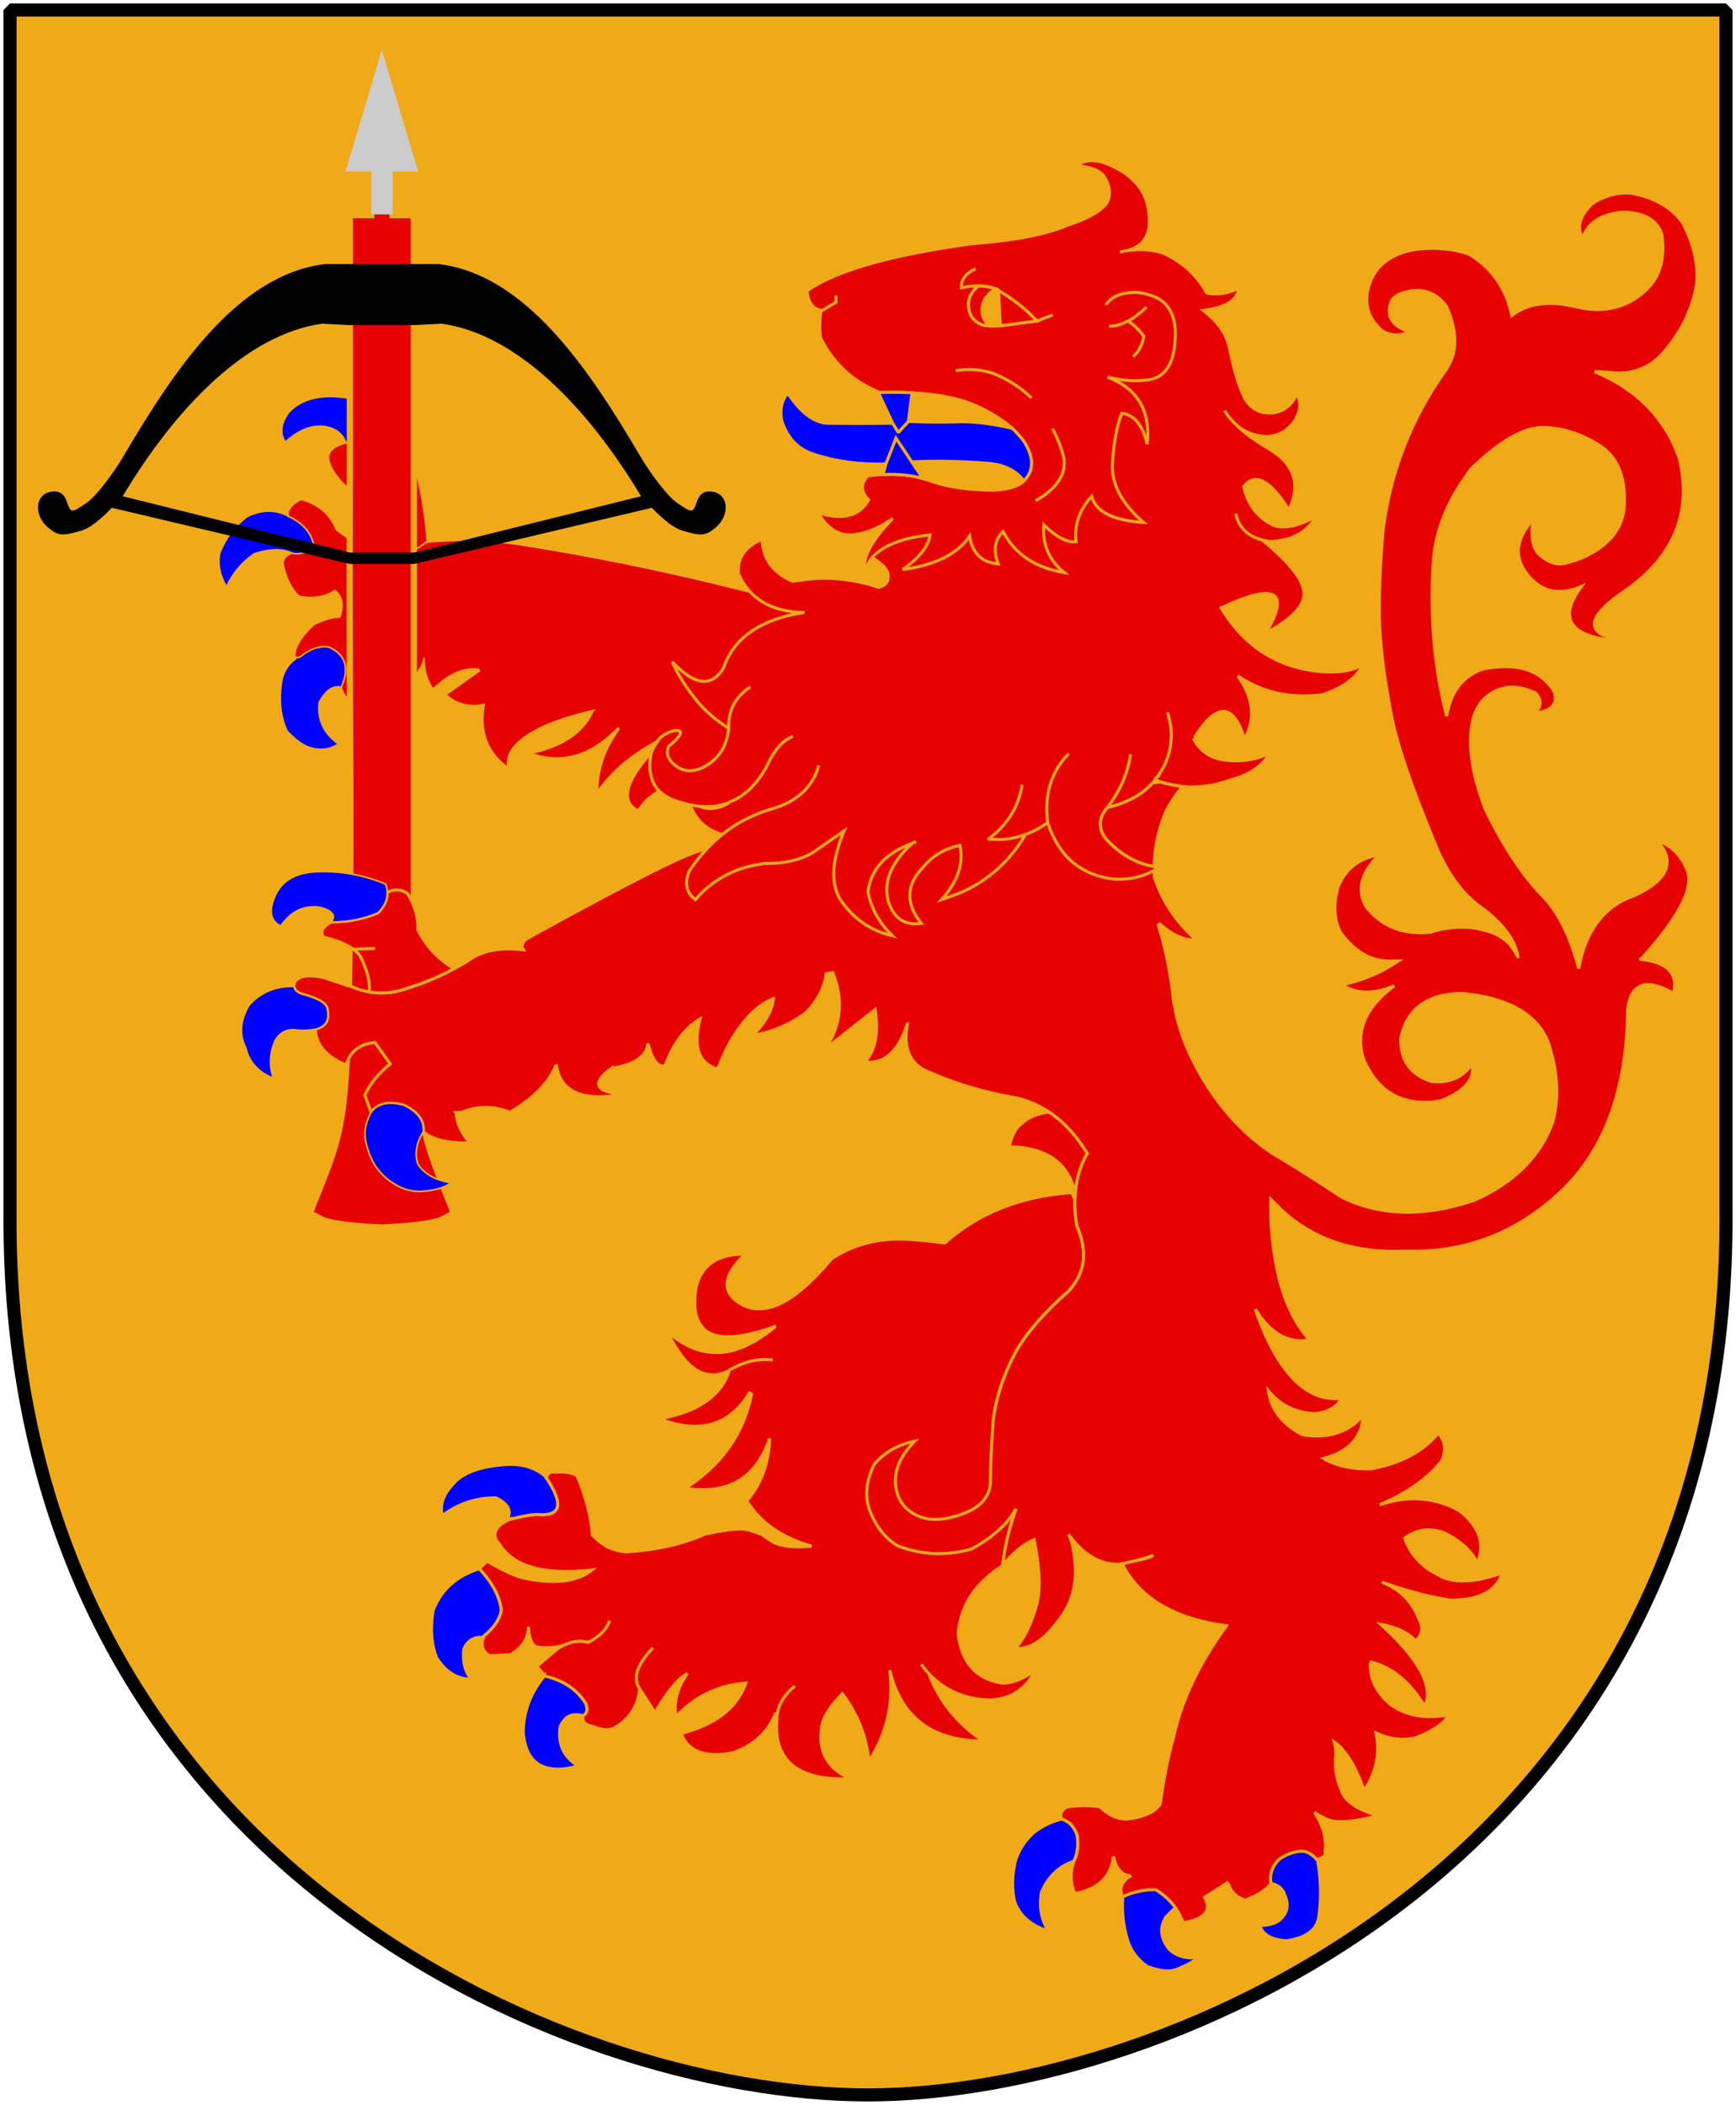 <?xml version="1.0" encoding="UTF-8" standalone="no"?>
<!-- Created with Inkscape (http://www.inkscape.org/) -->
<svg
   xmlns:dc="http://purl.org/dc/elements/1.1/"
   xmlns:cc="http://web.resource.org/cc/"
   xmlns:rdf="http://www.w3.org/1999/02/22-rdf-syntax-ns#"
   xmlns:svg="http://www.w3.org/2000/svg"
   xmlns="http://www.w3.org/2000/svg"
   version="1.0"
   width="251"
   height="304.2"
   id="svg4166">
  <defs
     id="defs4168" />
  <path
     d="M 249.551,1.44 L 1.45,1.44 L 1.45,174.936 C 0.682,268.657 81.739,302.756 125.5,302.756 C 168.494,302.756 250.318,268.657 249.551,174.936 L 249.551,1.44 z "
     style="fill:#f0aa18;fill-opacity:1;stroke:none"
     id="Shield" />
  <g
     transform="matrix(0.436,0,0,0.436,283.409,14.878)"
     style="fill:#e60000;stroke:#f0aa18;stroke-width:0.5"
     id="Tass">
    <g
       style="fill:blue"
       id="g3099">
      <path
         d="M -532.966,98.173 C -533.2,98.084 -533.361,98.072 -533.435,97.995 C -543.004,96.27 -549.895,97.801 -554.269,102.576 C -556.906,106.206 -557.317,109.51 -555.417,112.423 C -551.127,108.493 -546.814,106.765 -542.639,107.226 C -538.874,107.727 -536.377,109.55 -535.311,112.683 C -535.223,112.619 -534.974,112.567 -534.726,112.515 C -530.968,114.718 -526.706,115.115 -521.776,113.718 C -519.764,111.459 -519.465,109.282 -520.806,107.264 C -521.337,106.088 -521.957,104.976 -522.751,103.993 C -524.914,101.272 -528.377,99.375 -532.966,98.173 z "
         style="stroke-width:0.535"
         id="path3437" />
      <path
         d="M -568.032,137.076 C -572.164,140.237 -575.34,144.394 -577.224,149.43 C -577.839,153.144 -577.064,156.751 -574.912,160.393 C -572.835,155.868 -569.789,152.198 -565.612,149.395 C -560.581,147.793 -556.51,147.679 -553.253,149.205 C -553.092,149.218 -552.858,149.306 -552.784,149.383 C -549.898,149.746 -547.617,148.856 -545.868,146.79 L -545.941,146.713 C -546.734,142.466 -549.499,139.274 -554.385,136.984 L -554.311,137.061 C -554.546,136.972 -554.619,136.895 -554.766,136.742 C -558.947,134.719 -563.34,134.809 -568.032,137.076 z "
         style="stroke-width:0.535"
         id="path3439" />
      <path
         d="M -552.066,183.571 L -551.975,184.288 C -554.151,185.754 -555.592,187.985 -556.431,190.689 C -557.679,197.477 -557.129,203.338 -554.781,208.272 C -552.282,210.876 -550.02,212.61 -547.835,213.487 C -544.228,214.756 -540.788,214.451 -537.749,212.484 C -542.756,208.978 -544.81,204.351 -544.158,198.653 C -541.977,194.703 -539.612,192.968 -536.841,193.677 C -534.025,187.435 -535.287,183.009 -540.788,180.389 C -543.895,179.796 -547.083,180.83 -550.44,183.554 C -551.288,183.915 -551.859,183.942 -552.066,183.571 z "
         style="stroke-width:0.535"
         id="path3441" />
    </g>
    <path
       d="M -552.267,132.714 C -554.013,134.044 -554.725,135.423 -554.379,136.833 C -554.379,136.833 -554.281,136.925 -554.369,136.989 C -549.484,139.279 -546.722,142.457 -545.93,146.704 L -545.861,146.776 C -547.61,148.842 -549.906,149.735 -552.793,149.373 C -552.866,149.296 -553.071,149.218 -553.232,149.206 C -555.601,150.16 -556.523,151.718 -555.988,153.674 C -554.947,157.87 -553.324,161.125 -550.884,163.512 C -548.891,163.877 -547.11,164.022 -545.383,163.799 C -543.011,163.626 -540.885,162.857 -538.971,161.584 C -536.489,163.548 -535.969,166.413 -537.344,170.424 C -539.863,170.444 -542.736,171.369 -545.805,172.837 C -548.928,175.65 -550.869,178.264 -551.869,180.956 C -552.245,182.275 -552.423,183.197 -552.056,183.58 C -551.849,183.951 -551.302,183.908 -550.454,183.547 C -547.097,180.824 -543.909,179.79 -540.802,180.383 C -535.3,183.003 -534.039,187.437 -536.856,193.68 C -536.098,196.647 -534.298,198.337 -531.587,198.828 C -527.986,198.536 -525.303,197.628 -523.508,195.92 C -523.246,191.682 -524.005,188.054 -525.495,185.101 C -521.608,186.818 -519.255,189.269 -518.511,192.377 C -513.098,191.017 -510.059,188.127 -509.388,183.85 C -509.46,187.818 -508.535,191.299 -506.4,194.301 C -506.035,193.903 -505.662,193.515 -505.224,193.194 C -500.496,188.943 -495.923,187.155 -491.426,187.641 L -491.002,188.227 L -502.091,196.117 C -498.755,199.281 -494.562,200.374 -489.426,199.347 C -491.046,208.236 -488.512,215.26 -481.625,220.257 C -482.089,217.596 -481.192,214.964 -479.019,212.717 C -478.829,212.448 -478.546,212.256 -478.445,212.051 C -478.269,211.923 -478.1,211.798 -477.924,211.67 C -477.924,211.67 -477.82,211.593 -477.733,211.529 C -473.355,207.535 -465.156,204.139 -453.35,201.352 L -453.171,201.344 L -453.281,201.424 C -456.343,208.499 -463.118,213.223 -473.827,215.598 C -463.636,219.216 -454.114,216.391 -445.159,207.212 L -444.709,207.535 C -449.225,213.718 -451.659,220.349 -451.807,227.505 C -451.821,227.646 -451.86,227.78 -451.874,227.921 L -451.723,227.933 C -451.548,227.804 -451.524,227.664 -451.436,227.6 L -451.354,227.54 C -445.979,220.074 -438.135,214.083 -427.917,209.329 C -436.452,217.547 -441.005,223.856 -441.617,228.351 C -442.046,231.015 -441.007,233.001 -438.468,234.402 C -432.88,225.604 -422.926,224.588 -408.262,222.445 L -408.275,222.577 L -407.924,223.38 C -417.567,228.887 -421.601,229.101 -419.946,232.847 C -418.909,232.216 -417.983,229.128 -416.96,228.638 C -409.419,224.673 -402.131,225.13 -395.146,225.097 C -398.348,230.316 -403.374,227.897 -413.018,229.359 C -407.047,232.158 -402.118,238.53 -395.549,236.975 C -380.813,229.727 -373.452,228.189 -378.173,218.234 L -373.906,184.022 C -349.354,173.038 -389.001,169.101 -397.968,163.054 C -403.026,161.674 -408.264,160.435 -413.336,159.196 C -434.105,154.201 -455.584,149.866 -477.885,146.386 C -487.643,144.931 -497.737,144.651 -508.218,145.552 C -508.379,145.54 -508.561,145.526 -508.722,145.514 C -512.297,148.789 -517.228,150.048 -523.483,149.286 C -527.735,147.967 -531.532,146.315 -534.953,143.996 C -536.172,143.193 -537.407,142.402 -538.523,141.394 C -540.534,136.344 -544.47,132.983 -550.158,131.412 C -550.972,131.847 -551.685,132.271 -552.267,132.714 z "
       id="path3435" />
    <path
       d="M -512.569,105.268 C -513.808,103.044 -516.024,101.669 -519.131,101.076 L -522.751,103.993 C -521.957,104.976 -521.337,106.088 -520.806,107.264 C -519.465,109.282 -519.764,111.459 -521.776,113.718 C -526.706,115.115 -530.968,114.718 -534.726,112.515 C -534.974,112.567 -535.223,112.619 -535.311,112.683 C -539.816,113.9 -541.639,115.889 -540.94,118.639 C -539.723,122.706 -536.605,126.422 -531.612,130.068 C -530.036,136.22 -531.072,140.896 -534.867,143.941 L -534.955,144.005 C -531.534,146.325 -527.72,147.965 -523.469,149.283 C -517.213,150.046 -512.298,148.789 -508.723,145.515 C -508.562,145.527 -508.4,145.539 -508.239,145.551 L -508.449,144.4 C -509.098,135.48 -510.655,126.703 -513.12,118.07 C -514.13,114.374 -514.029,110.124 -512.569,105.268 z "
       id="path3423" />
  </g>
  <g
     transform="matrix(0.904,0,0,1.151,47.916,-90.018)"
     id="Crossbow_and_bolt">
    <path
       d="M 13.186,111.361 L 13.186,105.113 L 9.775,105.113 L 9.775,99.404 L 6.363,99.404 L 6.363,105.113 L 2.952,105.113 L 2.952,111.361 L 2.952,119.032 L 2.952,138.055 C 2.816,168.003 3.195,176.64 2.952,194.016 C 2.616,217.564 2.195,219.357 -1.784,227.215 L -3.506,230.616 L -1.526,231.424 C -0.183,231.972 4.321,232.327 7.948,232.429 C 7.948,232.429 8.19,232.429 8.19,232.429 C 11.816,232.327 16.321,231.972 17.664,231.424 L 19.644,230.616 L 17.922,227.215 C 13.943,219.357 13.521,217.564 13.186,194.016 L 13.186,138.055 L 13.186,119.032 L 13.186,111.361 z "
       style="fill:#e60000;stroke:#f0aa18"
       id="Body" />
    <path
       d="M 8.062,84.469 L 2.25,99.75 L 6.375,99.75 L 6.375,105.125 L 9.781,105.125 L 9.781,99.75 L 13.875,99.75 L 8.062,84.469 z "
       style="fill:#ccc"
       id="Bolt" />
    <path
       d="M 13.186,149.02 C 13.186,149.02 51.249,141.968 51.249,141.968 C 51.968,142.513 54.141,144.352 56.079,144.817 C 59.112,145.545 59.854,145.497 61.417,144.472 C 63.82,142.898 63.547,140.249 60.951,139.947 C 59.655,139.797 58.919,140.167 58.453,141.204 C 57.801,142.656 57.761,142.658 55.295,141.353 C 53.921,140.626 51.254,137.973 49.368,135.457 C 41.223,124.589 31.082,112.629 17.079,111.361 L 13.186,111.361 L 2.952,111.361 L -0.941,111.361 C -14.944,112.629 -25.085,124.589 -33.23,135.457 C -35.116,137.973 -37.783,140.626 -39.157,141.353 C -41.623,142.658 -41.663,142.656 -42.315,141.204 C -42.781,140.167 -43.517,139.797 -44.813,139.947 C -47.409,140.249 -47.682,142.898 -45.279,144.472 C -43.716,145.497 -42.974,145.545 -39.941,144.817 C -38.004,144.352 -35.83,142.513 -35.111,141.968 C -35.111,141.968 2.952,149.02 2.952,149.02 L 13.186,149.02 z M 13.186,119.032 L 17.646,118.85 C 29.672,120.177 40.983,129.325 49.521,140.518 L 13.186,147.592 L 2.952,147.592 L -33.383,140.518 C -24.845,129.325 -13.534,120.177 -1.508,118.85 L 2.952,119.032"
       style="fill:black;fill-rule:evenodd"
       id="BowANDstring" />
  </g>
  <g
     transform="matrix(0.436,0,0,0.436,283.409,14.878)"
     style="fill:#e60000;stroke:#f0aa18;stroke-width:1"
     id="lion">
    <path
       d="M -402.89,381.569 C -411.79,381.468 -417.19,384.968 -419.09,392.169 C -420.09,397.569 -419.69,401.669 -418.09,404.469 C -417.49,405.369 -416.89,406.169 -416.09,406.869 C -414.39,408.169 -412.09,408.869 -409.29,408.969 C -405.09,409.07 -399.59,407.969 -392.79,405.469 C -397.69,409.57 -402.39,412.269 -406.89,413.469 C -407.69,413.669 -408.39,413.769 -409.19,413.969 C -413.29,414.57 -417.29,414.07 -421.19,412.269 C -422.99,411.469 -424.89,410.37 -426.59,408.969 C -427.29,408.469 -427.89,407.869 -428.59,407.369 C -428.19,408.069 -427.89,408.768 -427.59,409.469 C -421.99,420.269 -415.59,423.869 -408.19,420.169 C -408.19,420.069 -408.19,420.069 -408.09,419.969 C -407.39,419.57 -406.69,419.169 -405.99,418.869 C -405.69,418.669 -405.39,418.569 -405.09,418.469 C -401.29,416.769 -397.49,416.169 -393.69,416.669 C -397.49,416.169 -401.29,416.769 -405.09,418.469 C -405.39,418.57 -405.69,418.669 -405.99,418.869 C -406.69,419.169 -407.39,419.569 -408.09,419.969 C -408.19,420.069 -408.19,420.069 -408.19,420.169 C -410.79,428.469 -418.49,433.869 -431.39,436.169 C -417.99,441.269 -408.09,438.469 -401.49,427.569 L -400.79,428.069 C -401.49,431.468 -402.49,434.669 -403.79,437.669 C -407.49,446.269 -413.79,453.369 -422.69,459.169 C -415.69,460.269 -409.99,459.469 -405.39,456.869 C -400.59,454.169 -397.09,449.369 -394.79,442.669 C -395.09,451.069 -397.69,457.969 -402.39,463.369 C -401.29,465.069 -400.09,466.768 -398.59,468.268 C -397.19,469.768 -395.59,471.168 -393.79,472.468 C -390.19,474.968 -385.89,476.968 -380.89,478.368 C -387.19,478.968 -391.59,478.368 -394.19,476.668 C -394.79,476.268 -395.39,475.868 -395.89,475.568 C -395.89,475.568 -395.89,475.568 -395.99,475.467 C -396.69,474.967 -397.19,474.667 -397.39,474.467 C -399.49,473.767 -400.89,473.267 -401.49,473.068 C -402.09,472.868 -402.79,472.767 -403.69,472.668 C -406.49,472.568 -410.59,473.168 -416.19,474.368 C -423.29,477.568 -431.99,479.568 -441.99,480.267 C -444.29,480.167 -446.29,479.667 -448.29,478.767 C -450.19,477.767 -451.99,476.368 -453.59,474.667 C -453.99,468.667 -455.69,462.267 -458.59,455.167 C -460.19,453.967 -462.69,453.567 -465.89,453.867 C -467.39,453.567 -468.39,454.067 -468.69,455.367 C -468.79,455.467 -468.79,455.567 -468.79,455.667 C -468.79,455.767 -468.79,455.767 -468.79,455.867 C -462.99,464.567 -463.99,468.567 -471.89,467.867 C -473.89,467.867 -476.99,468.467 -481.29,469.567 C -485.69,471.766 -486.89,474.167 -485.09,476.966 L -484.59,477.366 C -484.39,477.765 -484.19,478.066 -483.89,478.466 C -483.89,478.466 -483.79,478.567 -483.79,478.666 C -481.79,481.366 -478.99,483.466 -475.39,484.766 C -469.89,486.766 -462.69,487.266 -453.69,486.266 C -458.69,490.266 -466.49,491.166 -477.09,488.766 C -480.39,487.766 -484.19,485.867 -488.49,483.367 L -491.09,485.867 C -486.69,490.567 -484.29,495.167 -483.79,499.667 C -484.39,502.767 -486.29,505.467 -489.49,508.067 C -489.59,508.167 -489.69,508.367 -489.69,508.567 C -490.69,511.367 -489.99,513.367 -487.59,514.667 L -480.79,514.367 C -476.89,512.067 -474.79,509.067 -474.79,505.067 C -474.59,508.966 -473.69,511.167 -472.09,511.766 C -468.69,512.266 -465.59,512.067 -462.69,511.067 C -460.09,509.867 -457.59,509.567 -454.99,510.266 C -451.19,508.367 -448.79,505.966 -447.89,503.067 C -448.79,505.966 -451.19,508.367 -454.99,510.266 C -457.59,509.567 -460.09,509.867 -462.69,511.067 C -463.49,511.367 -464.29,511.867 -465.09,512.367 L -471.99,518.167 L -469.39,521.267 C -469.39,521.368 -469.29,521.467 -469.29,521.467 C -463.19,522.867 -458.79,525.867 -455.89,530.367 C -454.99,532.367 -455.29,533.766 -456.59,534.467 C -456.59,534.568 -456.59,534.568 -456.69,534.667 C -457.09,536.467 -455.99,537.767 -453.29,538.167 C -450.19,539.467 -447.69,539.567 -445.69,538.267 C -440.99,535.368 -438.49,531.167 -437.89,525.667 C -440.29,522.167 -438.79,517.667 -433.49,512.067 C -438.79,517.667 -440.29,522.167 -437.89,525.667 C -436.89,527.167 -435.19,529.867 -432.79,533.567 C -428.99,526.867 -425.39,522.466 -422.09,520.567 C -425.39,525.266 -426.69,530.067 -425.89,534.766 C -425.89,534.867 -425.89,534.966 -425.79,534.966 L -425.79,534.766 C -419.49,528.166 -411.79,524.466 -402.69,523.766 C -405.59,531.966 -412.69,537.466 -423.89,540.367 C -423.99,540.367 -424.09,540.367 -424.09,540.467 C -421.89,546.568 -415.99,548.667 -406.59,546.767 C -399.79,544.167 -395.29,539.868 -392.89,533.967 L -392.29,534.068 C -391.69,530.467 -389.69,527.267 -386.39,524.767 C -389.69,527.267 -391.69,530.467 -392.29,534.068 C -392.39,534.568 -392.39,535.068 -392.39,535.467 C -393.59,549.367 -385.69,555.967 -368.89,555.467 C -368.69,555.367 -368.39,555.367 -368.19,555.367 C -368.29,555.367 -368.49,555.266 -368.59,555.266 C -368.69,555.166 -368.79,555.166 -368.79,555.067 C -375.09,552.167 -378.09,547.266 -377.79,540.567 L -377.69,540.266 C -377.89,536.567 -375.59,532.266 -370.69,527.266 C -365.49,534.266 -362.59,541.766 -361.89,549.666 C -355.99,540.566 -353.59,530.566 -354.99,519.466 C -354.89,519.766 -354.79,520.067 -354.69,520.366 C -354.69,520.566 -354.59,520.765 -354.59,520.966 C -354.09,522.666 -353.59,524.366 -352.89,525.866 C -348.09,537.265 -338.39,542.966 -323.99,542.966 C -332.49,537.266 -338.49,529.866 -341.99,520.666 C -342.89,519.666 -343.69,518.666 -344.49,517.566 C -343.69,518.666 -342.89,519.666 -341.99,520.666 C -336.79,526.166 -330.09,529.166 -321.69,529.366 C -319.49,529.265 -317.49,528.866 -315.59,528.166 C -312.19,526.766 -309.39,524.366 -307.39,520.866 L -307.59,520.566 L -307.09,519.965 C -307.69,520.265 -308.289,520.665 -308.89,520.965 C -312.29,522.965 -315.19,523.865 -317.69,523.765 C -326.29,522.465 -331.19,516.965 -332.29,507.265 C -331.59,499.665 -328.19,493.165 -321.89,488.066 C -320.59,486.866 -319.19,485.866 -317.59,484.866 L -317.59,484.666 L -317.49,484.466 C -316.89,478.866 -315.39,472.666 -313.09,465.966 C -299.86,447.429 -297.359,444.811 -320.69,436.964 C -319.79,429.364 -317.29,421.664 -313.19,413.964 C -309.29,407.264 -303.39,400.565 -295.59,393.764 C -295.289,393.464 -295.09,393.164 -294.89,392.964 C -292.59,390.164 -291.19,387.164 -290.789,383.864 C -290.39,380.364 -291.09,376.464 -292.89,372.263 C -293.49,369.163 -293.69,366.263 -293.59,363.463 L -294.59,361.163 C -311.59,362.363 -325.59,367.963 -336.69,377.863 C -341.39,377.262 -346.19,376.762 -350.79,376.563 C -359.79,376.462 -367.59,378.663 -374.29,383.163 C -381.29,391.463 -387.49,396.663 -392.89,398.663 C -393.39,398.863 -393.89,399.063 -394.39,399.163 C -399.19,400.463 -403.29,399.463 -406.79,396.263 C -410.59,392.569 -409.29,387.669 -402.89,381.569 z "
       id="path3459" />
    <path
       d="M -110.359,29.843 C -114.494,29.776 -118.434,31.008 -122.109,33.458 C -126.109,37.458 -127.177,41.104 -125.377,44.304 L -124.89,44.095 C -123.19,39.495 -118.779,36.769 -111.68,36.169 C -108.58,36.269 -106.063,36.768 -103.963,37.768 C -102.363,38.568 -101.209,39.566 -100.209,40.966 C -100.009,41.266 -99.783,41.64 -99.583,41.94 C -99.282,42.54 -99.088,43.286 -98.888,43.886 C -97.787,51.886 -99.689,58.08 -104.589,62.38 C -110.689,67.98 -118.323,69.694 -127.323,67.594 C -136.223,65.394 -143.368,66.345 -148.667,70.445 C -150.567,61.445 -155.281,54.744 -162.781,50.144 C -167.981,48.344 -173.791,47.775 -180.092,48.475 L -180.162,48.475 C -189.162,49.875 -194.561,54.285 -196.361,61.685 C -197.561,67.185 -196.073,71.65 -191.772,75.45 C -189.073,77.15 -186.066,77.368 -182.665,75.868 C -188.665,73.868 -190.605,70.369 -188.505,65.369 C -187.005,63.369 -184.085,62.302 -179.884,62.102 C -175.884,62.302 -172.758,64.086 -170.359,67.386 C -167.758,73.386 -166.965,78.568 -168.065,83.168 C -168.565,84.968 -169.359,86.643 -170.359,88.243 C -182.159,104.643 -189.194,122.85 -191.494,142.75 C -192.694,158.45 -192.959,169.895 -192.259,177.095 C -192.06,179.595 -191.794,182.29 -191.494,185.09 C -190.794,190.39 -189.913,196.101 -188.713,202.401 C -186.913,212.101 -182.169,226.085 -174.669,244.185 C -170.969,253.785 -166.169,260.938 -160.069,265.738 C -158.268,267.038 -156.564,268.301 -155.064,269.701 C -150.064,274.101 -147.281,278.697 -146.582,283.397 C -148.781,278.297 -152.671,275.181 -158.47,274.081 C -159.37,273.781 -160.421,273.555 -161.321,273.455 C -166.122,272.855 -170.804,273.346 -175.504,274.846 C -178.504,275.146 -181.416,275.068 -183.916,274.568 C -189.216,273.568 -193.517,270.772 -196.917,266.572 C -200.217,261.072 -198.806,255.191 -192.607,249.191 C -199.306,250.291 -203.904,253.898 -206.303,259.898 C -207.904,265.498 -207.677,270.337 -205.677,274.637 C -200.877,281.537 -194.909,284.84 -187.809,284.44 C -187.309,284.44 -186.78,284.37 -186.28,284.37 C -186.78,284.67 -187.309,285.044 -187.809,285.344 C -192.509,288.444 -198.211,290.796 -204.912,292.296 C -200.311,295.396 -194.57,295.544 -187.67,292.644 C -197.47,299.844 -200.782,308.194 -197.682,317.394 C -193.182,327.294 -185.912,331.86 -175.712,331.16 L -175.573,331.16 C -175.472,331.16 -175.286,331.16 -175.086,331.16 C -174.186,331.06 -173.166,330.843 -172.166,330.743 C -164.266,327.543 -160.777,323.576 -161.877,318.576 C -164.977,323.076 -169.396,324.947 -175.295,324.347 C -182.195,322.147 -185.616,317.494 -185.515,310.094 C -184.616,305.594 -182.684,302.135 -179.884,299.735 C -176.384,296.735 -171.585,295.247 -165.284,295.147 C -149.984,296.547 -140.509,301.968 -136.709,311.068 C -133.409,320.768 -132.88,329.743 -135.18,338.043 C -139.38,349.443 -148.151,358.067 -161.251,363.767 C -169.552,366.568 -177.31,367.861 -184.611,367.66 C -191.911,367.46 -198.721,365.855 -205.121,362.655 C -213.121,357.355 -221.019,352.346 -228.62,347.846 C -228.72,347.745 -228.768,347.668 -228.968,347.568 C -238.768,340.868 -246.971,331.48 -253.371,319.48 C -257.071,312.58 -259.571,305.653 -260.671,298.553 C -260.771,298.453 -260.81,298.375 -260.81,298.275 C -261.611,289.675 -263.284,281.051 -265.885,272.551 L -265.398,272.134 C -261.398,275.734 -257.402,277.588 -253.301,277.488 C -260.001,271.488 -264.607,264.6 -267.206,256.7 C -267.206,256.1 -267.276,255.353 -267.276,254.753 L -268.11,254.753 C -322.123,220.587 -338.924,229.98 -414.18,248.496 C -414.18,248.496 -411.608,244.399 -426.695,251.421 C -441.782,258.443 -474.527,276.584 -474.527,276.584 C -476.734,277.783 -477.386,279.232 -476.474,280.686 C -483.38,279.876 -488.913,280.733 -493.368,283.328 C -495.241,284.677 -497.231,285.842 -499.417,286.943 C -504.665,289.827 -510.754,292.297 -517.771,294.312 C -521.12,295.141 -524.33,295.146 -527.643,294.66 C -529.774,294.348 -531.826,293.616 -533.831,292.713 L -534.387,292.644 L -542.869,289.863 C -547.778,288.839 -550.8,289.325 -552.186,291.253 C -552.429,291.827 -552.547,292.343 -552.533,292.852 C -552.428,294.086 -551.375,294.921 -549.544,295.494 C -544.225,296.883 -541.556,298.63 -541.479,300.57 C -540.747,304.026 -542.044,306.224 -545.511,307.035 C -545.155,312.264 -541.752,316.273 -535.222,318.854 C -533.907,314.378 -530.821,311.983 -525.697,311.415 L -520.622,318.507 C -524.61,321.779 -527.412,325.247 -529.034,328.866 L -526.948,334.636 C -524.86,331.695 -521.275,330.796 -516.311,332.134 C -511.632,334.24 -509.317,337.223 -509.637,341.033 C -506.761,343.586 -501.554,344.857 -494.202,344.717 C -496.953,341.574 -498.553,338.191 -498.791,334.706 C -498.791,334.706 -498.763,334.753 -498.86,334.636 L -497.192,334.636 C -491.713,332.395 -486.194,332.372 -480.923,334.567 C -472.967,329.847 -468.022,324.726 -465.767,319.272 C -465.767,319.272 -465.628,319.283 -465.489,319.202 C -464.046,327.94 -456.635,331.079 -443.172,328.588 C -452.904,327.871 -454.117,324.837 -446.787,319.619 C -446.571,319.752 -446.349,319.81 -446.231,319.828 C -440.014,318.71 -436.352,316.356 -435.385,312.945 C -435.301,312.551 -435.211,312.174 -435.246,311.763 C -435.072,312.093 -434.982,312.447 -434.829,312.875 C -434.829,312.875 -434.877,312.846 -434.898,312.945 C -433.352,317.739 -431.557,319.741 -429.475,319.133 C -426.643,311.529 -422.738,306.466 -417.865,303.629 C -420.321,312.911 -418.347,318.404 -412.025,320.245 C -409.93,314.97 -407.78,310.516 -405.211,307.035 C -405.149,306.74 -405.003,306.699 -404.864,306.618 C -401.53,301.829 -397.799,298.593 -393.531,296.885 C -394.074,301.17 -396.391,305.276 -400.623,309.121 C -393.912,307.974 -388.045,305.504 -382.964,301.682 C -379.128,297.981 -376.7,293.585 -376.011,288.611 C -375.231,288.506 -374.606,288.369 -373.856,288.264 C -370.255,297.24 -371.062,305.755 -376.359,313.571 L -359.812,300.5 C -358.612,308.3 -359.719,314.051 -363.219,317.951 C -357.119,318.551 -352.562,314.857 -349.662,306.757 C -349.362,306.057 -349.166,305.441 -348.966,304.741 C -350.566,312.041 -349,317.145 -344.1,320.245 C -334.2,324.845 -323.792,327.97 -313.092,329.77 C -311.592,330.07 -310.212,330.491 -308.712,331.091 C -307.712,331.491 -306.583,331.881 -305.583,332.481 C -304.383,333.081 -303.276,333.697 -302.177,334.497 C -297.277,337.697 -293.123,342.294 -289.523,348.194 C -289.723,348.294 -289.662,348.272 -289.662,348.472 C -291.762,352.372 -293.117,356.596 -293.417,361.195 C -293.617,361.895 -293.556,362.689 -293.556,363.489 C -293.656,366.289 -293.459,369.149 -292.86,372.249 C -291.06,376.449 -290.376,380.36 -290.775,383.86 C -291.175,387.159 -292.577,390.167 -294.877,392.967 C -295.077,393.167 -295.271,393.501 -295.572,393.801 C -303.372,400.602 -309.261,407.263 -313.161,413.963 C -317.261,421.663 -319.77,429.376 -320.67,436.976 C -321.27,444.876 -321.574,451.49 -321.574,456.79 C -321.574,459.69 -322.602,462.061 -324.702,464.16 C -326.802,466.16 -329.997,467.649 -334.297,468.749 C -338.197,469.748 -341.656,469.748 -344.656,468.749 C -348.056,467.449 -350.517,465.361 -351.817,462.561 C -352.317,461.561 -352.56,460.563 -352.86,459.363 C -353.86,453.963 -351.772,448.78 -346.672,443.581 C -352.172,444.681 -356.66,447.199 -360.16,451.298 C -362.56,456.399 -363.267,461.141 -361.967,465.342 C -361.867,465.842 -361.681,466.302 -361.481,466.802 C -359.381,472.202 -356.165,476.043 -352.165,478.343 C -344.365,481.242 -336.487,481.655 -328.387,479.455 C -328.287,479.355 -328.07,479.386 -327.97,479.386 C -323.87,477.186 -320.481,474.746 -317.681,471.947 C -317.481,471.747 -317.255,471.591 -317.055,471.39 C -316.855,471.19 -316.768,471.004 -316.568,470.904 C -315.268,469.303 -314.092,467.668 -313.092,465.968 C -315.392,472.668 -316.872,478.861 -317.472,484.461 C -317.472,484.562 -317.472,484.571 -317.472,484.67 C -313.972,480.47 -310.512,477.688 -307.113,476.188 C -305.213,485.488 -304.88,492.649 -306.279,497.949 C -308.179,504.55 -310.601,509.401 -313.301,512.201 C -312.101,512.401 -310.885,512.253 -309.685,511.853 C -309.585,511.854 -309.616,511.853 -309.616,511.853 C -305.916,510.752 -302.222,507.56 -298.422,502.259 C -294.922,497.659 -293.217,492.143 -293.417,485.643 C -293.617,482.043 -294.008,479.035 -294.807,476.535 C -295.108,475.734 -295.412,475.05 -295.711,474.449 C -295.211,475.05 -294.681,475.796 -294.181,476.396 C -289.781,481.795 -284.686,484.491 -278.886,484.391 L -277.913,484.183 L -273.255,483.14 L -267.554,481.471 C -269.854,482.671 -272.794,482.943 -276.105,483.835 C -276.665,483.986 -277.285,484.136 -277.913,484.183 C -272.113,495.683 -260.591,502.462 -243.29,504.762 C -252.19,516.962 -258.111,529.239 -260.81,541.54 C -262.81,548.739 -264.259,556.257 -265.259,563.858 C -265.959,564.757 -266.762,565.592 -267.762,566.291 C -268.363,566.592 -269.079,566.964 -269.778,567.264 C -271.678,568.065 -274.07,568.662 -276.87,568.863 C -279.97,568.663 -282.683,567.261 -285.282,564.761 C -288.482,564.261 -292.119,564.261 -295.919,564.761 C -297.919,565.562 -298.605,566.962 -298.005,568.863 L -297.866,568.863 C -295.566,569.563 -293.86,571.277 -292.86,574.078 C -292.36,576.878 -292.556,579.573 -293.556,582.073 C -293.656,582.272 -293.802,582.468 -293.903,582.768 C -295.203,586.768 -295.056,590.344 -293.556,593.544 C -285.755,592.044 -281.564,587.939 -280.763,581.239 C -279.963,585.04 -278.257,587.164 -275.757,587.565 C -275.558,587.565 -275.61,587.565 -275.41,587.565 L -275.271,587.843 L -275.897,588.052 C -278.296,590.152 -278.904,592.278 -277.704,594.379 L -277.565,594.587 C -276.264,593.986 -275.112,593.496 -273.811,593.197 C -271.412,592.497 -269.12,592.193 -266.719,592.293 C -263.919,594.094 -261.784,596.073 -260.184,598.272 C -260.084,598.272 -260.115,598.382 -260.115,598.481 C -259.115,599.781 -258.421,601.291 -257.82,602.791 L -257.264,603.139 C -250.664,601.939 -248.312,599.282 -250.312,595.282 C -250.413,595.083 -250.489,594.996 -250.59,594.796 L -243.081,589.999 L -242.594,590.555 C -242.493,590.855 -242.276,591.198 -242.177,591.598 C -241.177,593.497 -239.602,594.9 -237.102,595.7 C -232.801,594.1 -229.882,592.138 -228.481,590.138 C -229.082,587.038 -228.101,584.373 -225.7,582.073 C -223.3,580.472 -220.791,579.601 -218.191,579.5 C -216.591,579.601 -214.894,580.481 -213.394,582.281 C -213.293,582.281 -213.285,582.242 -213.186,582.142 C -211.186,581.742 -210.313,580.9 -210.613,579.5 C -210.312,577 -210.578,574.492 -211.378,571.992 C -211.578,571.792 -211.556,571.567 -211.656,571.366 C -212.056,570.066 -212.664,568.881 -213.464,567.681 C -213.664,567.281 -213.859,566.939 -214.159,566.639 C -213.959,566.739 -213.803,566.886 -213.603,566.986 C -212.703,567.587 -211.79,568.047 -210.891,568.446 C -210.591,568.646 -210.11,568.902 -209.71,569.002 C -206.61,570.302 -200.954,569.781 -192.954,567.681 C -199.854,565.781 -203.92,562.947 -205.121,559.547 C -206.82,555.746 -207.467,551.889 -207.068,547.589 C -207.068,547.089 -207.068,546.551 -207.068,545.851 C -207.168,545.051 -207.253,544.278 -207.554,543.278 C -206.654,543.879 -205.921,544.535 -205.121,545.434 C -202.221,548.634 -199.682,553.278 -197.682,559.478 C -193.582,553.278 -192.319,546.889 -193.719,540.289 C -189.219,542.39 -184.662,542.949 -180.162,541.749 C -174.962,539.649 -171.386,537.278 -169.386,534.379 C -172.486,534.778 -175.298,534.997 -177.798,534.796 C -177.899,534.796 -177.907,534.796 -178.007,534.796 C -182.207,534.397 -185.783,533.074 -188.783,530.973 C -189.084,530.773 -189.278,530.548 -189.478,530.347 C -189.478,530.347 -189.617,530.237 -189.617,530.138 L -189.687,530.138 C -190.687,529.238 -191.559,528.357 -192.259,527.357 C -194.56,524.457 -195.695,521.146 -195.596,517.346 L -195.318,516.79 C -188.419,518.49 -182.52,523.36 -177.52,531.459 C -174.52,524.859 -179.419,515.875 -192.12,504.275 C -186.819,505.275 -183.009,507.037 -180.509,509.837 C -178.409,507.736 -177.997,505.275 -179.397,502.676 C -181.697,496.776 -185.772,492.601 -191.772,490.301 C -185.672,492.501 -179.774,494.175 -173.974,495.376 C -172.274,495.676 -170.569,495.981 -168.968,496.28 C -159.468,496.28 -153.696,493.242 -151.796,487.242 C -154.296,488.142 -156.686,488.758 -158.887,489.258 C -159.087,489.258 -159.206,489.258 -159.305,489.258 C -159.405,489.359 -159.513,489.397 -159.513,489.397 C -164.713,490.296 -168.796,489.993 -172.097,488.493 C -172.296,488.293 -172.522,488.175 -172.723,488.076 C -178.523,485.275 -182.294,481.201 -184.194,475.701 C -180.394,472.901 -176.21,472.254 -171.61,473.754 C -166.009,476.254 -162.169,479.774 -160.069,483.974 C -157.468,477.374 -159.596,471.485 -166.396,466.385 C -166.896,466.185 -167.387,465.989 -167.786,465.689 C -175.486,462.089 -183.668,461.647 -192.468,464.647 C -183.468,460.847 -176.658,455.986 -171.958,450.186 C -170.358,446.586 -170.769,443.439 -173.07,440.939 C -178.17,447.04 -185.696,451.059 -195.596,452.758 C -201.696,452.859 -206.9,451.782 -211.1,449.282 C -202.799,447.182 -198.39,442.361 -197.89,434.96 C -198.19,435.26 -198.455,435.565 -198.655,435.864 C -198.955,436.164 -199.259,436.398 -199.559,436.698 C -203.359,440.198 -207.955,441.843 -213.255,441.843 C -213.356,441.843 -213.502,441.843 -213.603,441.843 C -213.903,441.843 -214.208,441.843 -214.507,441.843 C -215.707,441.742 -217.062,441.656 -218.261,441.356 C -224.862,437.856 -228.585,432.995 -229.385,426.895 C -225.485,431.695 -220.28,434.173 -213.881,434.473 C -210.081,433.973 -207.455,432.649 -205.955,430.649 C -205.655,430.249 -205.39,429.798 -205.19,429.398 C -207.69,429.598 -210.082,429.403 -212.282,428.703 C -220.782,426.003 -228.066,416.35 -233.765,399.85 C -233.76,399.866 -233.695,399.833 -233.695,399.85 C -228.795,407.85 -222.858,411.3 -215.758,410.001 C -219.158,406.301 -221.863,401.588 -223.962,395.887 C -226.063,390.087 -227.403,383.356 -228.203,375.656 C -228.403,373.356 -228.62,370.856 -228.62,368.356 L -228.62,363.35 C -227.819,364.15 -227.016,365.053 -226.117,365.853 C -225.117,366.953 -223.881,367.981 -222.78,368.981 C -212.581,377.28 -199.911,381.192 -184.611,380.592 C -184.51,380.592 -184.293,380.592 -184.194,380.592 C -183.994,380.592 -183.768,380.592 -183.568,380.592 C -183.368,380.592 -183.281,380.592 -183.082,380.592 C -182.981,380.592 -182.794,380.592 -182.595,380.592 C -164.395,380.892 -148.314,374.954 -134.415,362.655 C -118.515,348.855 -110.491,328.07 -110.29,300.57 C -109.69,295.67 -107.966,293.066 -104.867,292.366 C -102.467,291.866 -99.164,292.747 -95.064,295.147 C -93.463,288.547 -97,284.884 -105.701,283.884 L -105.771,283.884 C -105.971,283.884 -106.059,283.884 -106.258,283.884 C -106.059,283.784 -105.971,283.745 -105.771,283.745 C -92.671,269.345 -87.823,259.241 -90.823,253.641 C -92.823,249.041 -95.987,246.064 -100.487,244.464 C -94.287,251.364 -96.757,257.479 -107.857,262.679 C -117.957,266.079 -124.189,274.173 -126.489,286.873 C -129.289,276.373 -133.178,268.357 -138.378,262.957 C -144.678,256.657 -151.058,247.183 -157.358,234.383 C -160.757,225.783 -162.464,217.844 -162.364,210.744 C -162.263,208.844 -162.177,207.239 -161.877,205.739 C -161.877,205.639 -161.877,205.6 -161.877,205.6 C -160.977,201.1 -158.889,197.797 -155.689,195.797 C -151.489,192.997 -146.511,192.888 -140.811,195.588 C -138.612,197.988 -138.798,200.262 -141.298,202.262 C -135.498,201.662 -133.322,199.301 -134.623,195.101 C -135.322,194.001 -136.088,192.942 -136.987,192.042 C -141.687,187.142 -148.722,185.793 -158.123,187.593 C -158.322,187.693 -158.478,187.801 -158.679,187.801 C -158.979,187.901 -159.283,187.949 -159.583,188.149 C -165.482,190.649 -168.989,195.636 -170.289,203.236 C -174.464,187.073 -175.966,169.851 -174.669,151.301 C -173.869,141.201 -169.685,131.197 -162.085,121.197 C -152.484,111.897 -144.391,107.271 -137.891,107.571 C -131.391,107.771 -125.189,109.858 -119.189,113.758 C -113.289,117.758 -110.672,124.754 -111.472,134.754 C -112.272,141.154 -116.291,146.172 -123.291,149.772 C -123.592,149.872 -123.896,150.058 -124.195,150.258 C -125.295,150.758 -126.666,151.357 -128.366,151.857 C -129.066,152.057 -129.79,152.283 -130.591,152.483 C -133.691,153.383 -136.777,152.285 -139.977,149.285 C -141.977,146.785 -142.506,142.953 -141.506,137.953 C -147.806,144.953 -148.119,151.35 -142.619,157.35 C -138.219,162.25 -132.484,163.17 -125.585,160.27 C -133.285,170.57 -129.757,176.538 -115.157,178.138 C -113.657,178.238 -112.09,178.485 -110.29,178.485 C -121.29,177.085 -124.095,173.439 -118.494,167.639 C -117.694,166.739 -116.566,165.789 -115.365,164.789 C -114.465,164.089 -113.476,163.264 -112.376,162.564 C -95.176,151.064 -88.817,136.16 -93.118,117.86 C -97.017,106.56 -104.464,97.858 -115.365,91.858 C -117.264,90.858 -119.205,89.877 -121.205,89.077 C -118.905,89.077 -116.475,89.294 -113.975,89.494 C -108.275,89.694 -103.375,87.793 -99.375,83.793 C -92.675,76.493 -88.578,68.282 -87.277,59.182 C -86.977,53.082 -88.419,46.988 -91.518,40.688 C -91.518,40.588 -91.588,40.441 -91.588,40.341 C -91.987,39.841 -92.371,39.242 -92.77,38.742 C -92.97,38.542 -93.088,38.355 -93.187,38.255 C -93.688,37.655 -94.078,37.195 -94.578,36.795 C -96.378,34.995 -98.613,33.545 -101.113,32.345 C -101.312,32.245 -101.468,32.137 -101.669,32.137 C -103.769,31.137 -106.121,30.482 -108.621,29.982 C -109.221,29.919 -109.769,29.852 -110.359,29.843 z "
       id="path3413" />
    <path
       d="M -242.39,80.869 C -243.39,76.469 -246.19,72.469 -250.99,68.769 C -243.69,67.869 -239.69,65.469 -239.19,61.369 C -242.69,63.169 -246.29,63.669 -249.89,62.969 C -252.99,57.169 -257.789,52.769 -264.289,49.769 C -268.09,48.569 -272.09,48.269 -276.289,48.969 C -276.989,49.069 -277.689,49.269 -278.59,49.369 C -277.69,49.269 -276.989,49.069 -276.289,48.969 C -270.489,47.469 -268.09,43.269 -269.09,36.169 C -269.89,28.469 -275.09,22.969 -284.289,19.669 C -287.89,18.669 -290.789,19.069 -292.89,20.769 C -288.289,21.269 -285.39,22.369 -284.19,23.969 C -283.79,24.469 -283.49,24.969 -283.19,25.569 C -281.79,28.369 -281.79,31.069 -283.09,33.369 C -285.59,36.269 -289.89,38.569 -296.19,40.569 C -302.79,43.469 -312.89,45.469 -326.49,46.569 C -326.89,46.569 -327.19,46.669 -327.59,46.669 L -327.69,46.669 C -348.99,49.569 -364.99,53.469 -375.49,58.369 C -378.09,59.569 -380.39,60.869 -382.39,62.269 C -382.09,65.969 -380.59,68.169 -377.79,68.769 L -377.69,68.969 L -372.79,66.069 L -372.79,63.769 L -372.79,66.069 L -377.69,68.969 L -377.79,69.069 C -378.29,72.369 -378.29,75.369 -377.89,77.969 C -373.59,86.369 -367.29,92.269 -358.69,95.769 C -358.69,95.769 -358.59,95.769 -358.59,95.869 C -358.49,95.869 -358.39,95.869 -358.39,95.969 C -354.49,95.869 -350.89,95.869 -347.59,96.069 C -343.09,96.369 -338.99,96.769 -335.49,97.569 C -335.39,97.569 -335.39,97.569 -335.39,97.569 C -331.79,98.269 -328.79,99.269 -326.09,100.469 C -321.29,102.669 -317.39,105.169 -314.29,107.869 C -312.89,109.269 -311.59,110.669 -310.49,112.169 C -307.091,117.469 -307.091,121.869 -310.49,125.269 C -310.59,125.369 -310.79,125.569 -310.89,125.669 C -312.79,127.269 -316.09,128.169 -320.69,128.369 C -329.39,128.269 -336.49,127.169 -341.79,125.169 C -342.49,124.969 -343.29,124.669 -343.99,124.469 C -347.79,123.369 -352.19,122.969 -357.19,123.169 C -358.79,123.169 -360.49,123.369 -362.19,123.569 C -364.69,126.169 -364.59,128.869 -361.99,131.569 C -364.99,136.969 -370.59,138.369 -378.69,135.869 C -375.69,141.069 -371.99,143.469 -367.39,143.169 C -363.29,142.769 -358.99,141.169 -354.79,138.269 C -354.49,138.069 -354.29,137.869 -353.99,137.669 C -354.29,137.969 -354.49,138.169 -354.59,138.369 C -358.79,142.769 -361.49,146.669 -362.69,149.969 C -362.79,150.069 -362.79,150.169 -362.79,150.169 C -362.79,150.269 -362.79,150.269 -362.79,150.369 C -363.39,152.169 -363.59,153.769 -363.29,155.269 C -362.79,153.669 -361.99,152.169 -360.89,150.769 C -357.39,146.769 -350.99,144.169 -341.59,143.169 C -342.09,146.869 -345.09,150.769 -350.69,154.669 C -339.79,153.169 -332.39,149.469 -328.49,143.569 C -327.59,149.269 -324.39,152.369 -318.99,152.769 C -320.69,148.369 -320.19,144.769 -317.39,142.069 C -313.49,149.569 -306.69,154.069 -297.09,155.669 C -302.09,151.669 -304.39,146.369 -303.89,139.869 C -299.69,143.869 -296.19,145.769 -293.19,145.469 C -293.79,139.869 -292.09,134.869 -287.99,130.369 C -286.69,135.469 -280.99,138.369 -270.79,139.069 C -278.29,132.569 -281.69,125.869 -281.091,118.969 C -280.591,112.069 -279.591,106.769 -277.99,102.869 C -273.89,103.369 -271.091,106.769 -269.591,113.069 C -268.391,101.969 -272.891,94.569 -282.79,90.869 C -279.891,91.569 -277.091,91.969 -274.29,92.069 C -272.591,92.069 -270.891,91.969 -269.19,91.769 C -263.39,90.969 -260.39,86.069 -260.29,77.069 C -260.19,75.269 -260.391,73.669 -260.69,72.269 C -260.69,72.169 -260.69,72.169 -260.69,72.169 C -261.69,68.069 -264.09,65.269 -267.89,63.969 C -268.09,63.869 -268.289,63.769 -268.49,63.769 C -268.591,63.669 -268.69,63.669 -268.79,63.669 L -268.89,63.669 C -269.59,63.369 -270.39,63.169 -271.19,63.069 C -271.99,62.869 -272.79,62.869 -273.59,62.769 C -278.39,62.869 -281.59,64.269 -283.289,66.969 C -281.59,64.269 -278.39,62.869 -273.59,62.769 C -272.789,62.869 -271.989,62.869 -271.19,63.069 C -270.39,63.169 -269.59,63.369 -268.89,63.669 L -268.789,63.669 C -268.689,63.669 -268.59,63.669 -268.489,63.769 C -268.289,63.769 -268.09,63.869 -267.889,63.969 C -264.089,65.269 -261.689,68.069 -260.689,72.169 C -260.689,72.169 -260.689,72.169 -260.689,72.269 C -260.389,73.669 -260.189,75.269 -260.289,77.069 C -260.39,86.069 -263.39,90.969 -269.189,91.769 C -270.889,91.969 -272.589,92.069 -274.289,92.069 C -277.09,91.969 -279.89,91.569 -282.789,90.869 C -272.89,94.569 -268.39,101.969 -269.59,113.069 C -271.09,106.769 -273.89,103.369 -277.989,102.869 C -279.59,106.769 -280.59,112.069 -281.09,118.969 C -281.69,125.869 -278.289,132.569 -270.789,139.069 C -280.989,138.369 -286.689,135.469 -287.989,130.369 C -292.09,134.869 -293.789,139.869 -293.189,145.469 C -296.189,145.769 -299.689,143.869 -303.889,139.869 C -304.389,146.369 -302.089,151.669 -297.089,155.669 C -306.689,154.069 -313.488,149.569 -317.389,142.069 C -320.189,144.769 -320.689,148.369 -318.989,152.769 C -324.389,152.369 -327.589,149.269 -328.489,143.569 C -332.389,149.469 -339.789,153.169 -350.689,154.669 C -345.089,150.769 -342.089,146.869 -341.589,143.169 C -350.989,144.169 -357.389,146.769 -360.889,150.769 C -357.589,152.569 -355.789,154.469 -355.489,156.369 C -355.289,158.669 -356.389,160.069 -358.689,160.569 C -360.589,159.869 -362.489,159.369 -364.389,158.969 C -371.289,157.369 -378.189,157.069 -385.089,158.269 C -385.189,158.269 -385.389,158.269 -385.489,158.269 C -386.089,158.369 -386.589,158.469 -387.089,158.569 C -393.589,155.869 -397.089,151.169 -397.289,144.569 C -403.189,147.169 -405.689,151.069 -405.089,156.169 C -401.389,164.369 -394.289,168.569 -383.989,168.869 C -383.689,168.869 -383.389,168.869 -383.189,168.869 C -383.389,168.869 -383.689,168.869 -383.989,168.969 C -397.989,171.269 -406.689,177.369 -410.089,187.269 C -413.989,193.769 -419.689,193.169 -427.089,185.269 C -426.589,186.369 -425.989,187.469 -425.489,188.569 C -423.589,191.969 -421.389,195.169 -419.089,197.969 C -418.989,198.069 -418.989,198.069 -418.989,198.169 C -415.889,201.769 -412.389,204.769 -408.389,207.269 C -408.489,202.269 -406.889,198.269 -403.489,195.369 C -402.889,194.669 -402.089,194.169 -401.189,193.569 C -402.089,194.169 -402.889,194.669 -403.489,195.369 C -406.889,198.269 -408.489,202.269 -408.389,207.269 C -408.889,212.669 -411.189,216.769 -415.489,219.469 C -419.889,222.169 -423.589,221.969 -426.789,218.969 C -427.189,218.669 -427.489,218.269 -427.789,217.869 C -428.789,216.469 -428.989,214.869 -428.289,213.269 C -418.225,205.146 -430.476,207.791 -432.089,211.869 C -432.989,212.969 -433.689,214.269 -434.189,215.969 C -434.589,218.469 -434.689,220.769 -434.189,222.769 C -433.589,225.769 -431.989,228.069 -429.389,229.669 C -428.389,230.269 -427.289,230.869 -426.089,231.269 C -424.389,231.869 -422.789,232.269 -421.289,232.669 C -420.989,232.669 -420.689,232.769 -420.389,232.769 C -419.589,232.969 -418.789,233.069 -417.989,233.169 C -416.189,233.269 -414.389,233.269 -412.689,233.069 C -411.289,232.769 -409.989,232.469 -408.689,232.069 C -408.489,231.869 -408.189,231.769 -407.989,231.669 C -407.289,231.369 -406.589,231.069 -405.889,230.769 C -404.189,229.769 -402.489,228.569 -400.889,226.969 C -398.789,224.769 -396.889,222.169 -395.289,218.969 C -393.189,214.369 -390.389,211.269 -387.089,209.969 C -390.389,211.269 -393.189,214.369 -395.289,218.969 C -396.889,222.169 -398.789,224.769 -400.889,226.969 C -402.489,228.569 -404.189,229.769 -405.889,230.769 C -406.589,231.069 -407.289,231.369 -407.989,231.669 L -408.889,232.369 C -410.189,233.069 -411.389,233.469 -412.489,233.669 C -412.789,233.769 -412.989,233.769 -413.189,233.769 C -414.789,234.069 -416.389,233.769 -417.989,233.169 C -418.789,233.069 -419.589,232.969 -420.389,232.769 C -420.689,232.769 -420.989,232.669 -421.289,232.669 C -421.189,232.769 -421.089,233.069 -421.089,233.169 C -420.889,233.469 -420.789,233.769 -420.589,234.069 C -420.489,234.269 -420.389,234.569 -420.289,234.669 C -420.289,234.769 -420.189,234.869 -420.089,235.069 C -417.889,238.969 -414.589,241.369 -410.489,242.469 C -407.989,240.469 -405.289,238.669 -402.389,237.269 C -399.789,235.969 -397.089,234.869 -394.289,234.069 C -385.789,231.669 -380.489,226.869 -378.489,219.569 C -380.489,226.869 -385.789,231.669 -394.289,234.069 C -397.089,234.869 -399.789,235.969 -402.389,237.269 C -405.289,238.669 -407.989,240.469 -410.489,242.469 C -413.489,244.869 -416.289,247.769 -418.889,251.069 C -419.789,252.169 -420.589,253.369 -421.489,254.669 C -423.089,258.769 -422.389,261.869 -419.389,264.069 C -415.689,259.669 -411.089,256.469 -405.789,254.369 C -402.989,253.269 -399.889,252.569 -396.489,252.069 L -396.389,252.069 C -390.289,252.169 -384.989,251.069 -380.589,248.569 L -370.089,241.269 C -370.989,243.369 -371.689,245.369 -372.189,247.269 C -372.289,247.369 -372.289,247.469 -372.289,247.569 C -374.189,254.069 -373.889,259.469 -371.589,263.669 C -367.289,270.269 -361.389,274.369 -354.089,276.069 C -354.189,275.969 -354.289,275.869 -354.289,275.769 C -355.489,274.669 -356.489,273.569 -357.289,272.369 C -357.489,272.169 -357.589,272.069 -357.689,271.869 C -359.989,268.669 -361.489,265.269 -362.189,261.469 C -361.189,253.869 -356.189,248.569 -347.289,245.269 C -346.989,245.069 -346.589,245.069 -346.189,244.869 C -346.589,245.069 -346.989,245.069 -347.289,245.269 C -348.389,246.169 -349.389,247.169 -350.289,248.169 C -355.389,253.869 -356.989,259.569 -355.289,265.169 C -355.189,265.369 -355.089,265.569 -354.989,265.869 C -354.489,267.069 -353.989,268.069 -353.289,268.869 C -351.289,271.469 -348.389,272.469 -344.489,271.969 C -349.689,265.469 -349.589,259.369 -344.189,253.669 C -343.289,252.569 -342.289,251.469 -341.189,250.569 C -338.589,248.369 -335.389,246.869 -331.689,246.069 C -330.789,250.269 -331.489,254.569 -333.889,258.769 C -334.889,260.569 -336.189,262.269 -337.789,264.069 C -335.489,263.269 -333.189,262.469 -330.989,261.569 C -322.189,257.569 -315.289,251.369 -310.289,243.069 L -310.389,242.569 C -310.489,242.569 -310.489,242.569 -310.589,242.669 C -314.389,244.069 -318.289,244.369 -322.089,243.969 L -322.19,243.969 C -322.19,243.869 -322.19,243.869 -322.09,243.869 L -322.09,243.869 C -319.59,242.069 -317.59,239.969 -315.99,237.769 C -315.69,237.569 -315.49,237.169 -315.29,236.869 C -314.49,235.669 -313.79,234.469 -313.19,233.169 C -312.19,230.969 -311.49,228.569 -311.09,225.969 C -311.49,228.569 -312.19,230.969 -313.19,233.169 C -313.79,234.469 -314.49,235.669 -315.29,236.869 C -315.49,237.169 -315.69,237.569 -315.99,237.769 C -317.59,239.969 -319.59,242.069 -322.09,243.869 L -322.09,243.869 C -322.19,243.869 -322.19,243.869 -322.19,243.969 L -322.09,243.969 C -318.29,244.369 -314.39,244.069 -310.59,242.669 C -310.49,242.569 -310.49,242.569 -310.39,242.569 C -310.29,242.569 -310.09,242.569 -309.99,242.469 C -307.49,241.569 -304.99,240.269 -302.591,238.569 C -302.891,236.069 -302.99,233.669 -302.79,231.469 C -302.29,225.369 -299.891,220.069 -295.591,215.669 C -299.891,220.069 -302.29,225.369 -302.79,231.469 C -302.99,233.669 -302.891,236.069 -302.591,238.569 C -300.691,244.369 -297.79,248.769 -294.091,251.869 C -290.391,254.869 -285.891,256.669 -280.591,257.269 C -275.691,257.469 -271.591,256.669 -268.091,254.769 C -267.79,254.669 -267.591,254.569 -267.29,254.369 L -267.19,254.369 C -267.09,254.269 -266.89,254.169 -266.69,254.069 C -266.29,253.769 -266.09,253.569 -265.69,253.369 C -266.29,253.269 -266.79,253.169 -267.29,253.069 C -273.391,252.069 -278.79,248.869 -283.391,243.769 C -285.891,240.269 -285.691,236.869 -282.79,233.569 L -282.79,233.569 L -282.79,233.469 C -281.19,231.569 -279.891,229.369 -278.79,227.269 C -276.891,223.669 -275.69,219.869 -275.091,215.869 C -275.691,219.869 -276.891,223.669 -278.79,227.269 C -279.891,229.369 -281.19,231.569 -282.79,233.469 L -282.79,233.569 C -276.19,231.969 -271.19,229.269 -267.79,225.369 C -267.591,225.069 -267.19,224.769 -266.99,224.369 C -266.89,224.369 -266.89,224.369 -266.89,224.269 C -266.69,224.069 -266.49,223.769 -266.289,223.469 C -266.289,223.469 -266.289,223.469 -266.189,223.369 L -266.289,223.369 C -266.189,223.269 -266.09,223.169 -266.09,223.169 C -263.69,219.869 -262.289,216.369 -261.789,212.669 C -261.789,212.169 -261.689,211.669 -261.689,211.169 C -261.689,210.969 -261.689,210.769 -261.589,210.569 L -261.589,210.469 C -261.589,210.269 -261.589,210.069 -261.589,209.969 C -261.589,208.869 -261.689,207.769 -261.788,206.669 C -261.889,206.569 -261.889,206.569 -261.788,206.569 C -262.089,205.069 -262.389,203.469 -262.889,201.969 C -262.389,203.469 -262.089,205.069 -261.788,206.569 C -261.889,206.569 -261.889,206.569 -261.788,206.669 C -261.688,207.769 -261.589,208.869 -261.589,209.969 C -261.589,210.069 -261.589,210.269 -261.589,210.469 L -261.589,210.569 C -261.689,210.769 -261.689,210.969 -261.689,211.169 C -261.689,211.669 -261.789,212.169 -261.789,212.669 C -262.289,216.369 -263.689,219.869 -266.09,223.169 C -266.09,223.169 -266.19,223.269 -266.19,223.369 C -266.29,223.469 -266.29,223.469 -266.29,223.469 C -266.49,223.769 -266.69,224.069 -266.891,224.269 C -266.891,224.369 -266.891,224.369 -266.991,224.369 C -266.791,224.469 -266.691,224.569 -266.592,224.569 C -266.192,224.669 -265.791,224.869 -265.291,225.069 C -262.892,225.769 -260.392,226.269 -257.892,226.569 C -252.692,227.069 -247.192,226.369 -241.592,224.269 C -235.692,222.769 -231.392,219.769 -228.791,215.469 C -233.092,217.569 -237.991,218.469 -243.392,217.869 C -248.192,217.369 -251.692,215.169 -254.092,211.069 L -253.892,210.969 L -253.791,210.969 L -253.692,209.969 C -246.392,198.569 -240.892,198.969 -237.292,210.969 C -233.593,204.069 -234.393,197.069 -239.492,189.969 C -231.292,195.469 -222.093,197.469 -211.692,196.169 C -204.692,193.969 -200.092,190.569 -197.792,185.869 C -200.692,188.069 -205.492,188.969 -212.093,188.469 C -220.292,187.769 -227.393,185.069 -233.492,180.569 C -233.593,180.469 -233.792,180.369 -233.992,180.169 C -238.192,176.869 -241.892,172.669 -245.093,167.369 C -227.093,158.969 -222.093,161.669 -230.093,175.469 C -230.193,175.469 -230.193,175.569 -230.193,175.669 C -221.793,171.169 -217.593,166.869 -217.593,162.669 C -217.593,158.369 -222.193,152.469 -231.393,144.869 C -236.292,143.569 -239.292,140.669 -240.193,136.169 C -239.293,140.669 -236.293,143.569 -231.393,144.869 C -230.693,145.069 -229.893,145.169 -229.093,145.369 C -221.792,145.169 -216.593,142.469 -213.593,137.069 C -216.292,138.569 -218.693,139.469 -220.893,140.069 C -220.893,140.069 -220.993,140.069 -221.093,140.069 C -221.093,140.169 -221.193,140.169 -221.292,140.169 C -221.593,140.169 -221.792,140.269 -221.893,140.269 C -224.193,140.669 -226.093,140.569 -227.792,139.969 C -227.893,139.869 -228.093,139.769 -228.192,139.769 C -233.192,137.169 -236.292,132.969 -237.592,127.169 C -233.791,122.369 -228.791,124.969 -222.592,134.969 C -218.592,126.369 -220.791,119.669 -229.192,114.669 C -234.092,111.769 -238.092,108.869 -240.892,105.869 L -241.092,105.669 C -241.291,105.369 -241.592,105.169 -241.692,104.969 C -242.592,104.069 -243.292,103.069 -243.892,101.969 C -243.291,103.069 -242.592,104.069 -241.692,104.969 C -241.592,105.169 -241.292,105.369 -241.092,105.669 L -240.892,105.869 C -238.592,108.269 -235.791,109.669 -232.692,110.269 C -231.592,110.469 -230.592,110.569 -229.592,110.569 C -226.491,110.369 -223.892,109.069 -221.692,106.669 C -218.892,103.269 -218.292,99.869 -219.892,96.269 C -221.692,100.369 -224.592,102.569 -228.592,102.769 C -231.592,102.869 -234.092,101.869 -235.791,99.869 C -236.491,99.169 -237.092,98.369 -237.491,97.369 C -239.29,93.669 -240.99,88.069 -242.39,80.869 z M -319.89,61.569 C -319.49,61.769 -319.19,61.969 -318.89,62.169 C -313.89,65.169 -309.69,68.469 -306.19,72.269 L -306.19,72.269 L -300.89,70.269 L -306.19,72.269 L -306.19,72.269 L -316.89,73.669 C -317.39,73.769 -317.79,73.769 -318.29,73.869 C -319.59,73.969 -320.89,73.969 -322.09,73.869 C -322.89,73.769 -323.59,73.769 -324.29,73.569 C -326.99,72.469 -328.49,70.569 -328.79,67.869 C -329.19,65.269 -328.09,62.769 -325.59,60.669 C -326.09,60.669 -326.69,60.669 -327.19,60.669 C -328.49,60.769 -329.79,60.969 -331.19,61.269 C -331.29,58.569 -329.79,56.469 -326.49,54.969 C -329.79,56.469 -331.29,58.569 -331.19,61.269 C -329.79,60.969 -328.49,60.769 -327.19,60.669 C -326.69,60.669 -326.09,60.669 -325.59,60.669 C -323.69,60.669 -321.79,60.969 -319.89,61.569 L -319.89,61.569 z M -307.99,97.769 C -311.59,94.269 -315.89,91.569 -320.59,89.669 C -324.69,88.369 -328.79,87.969 -333.09,88.769 C -328.79,87.969 -324.69,88.369 -320.59,89.669 C -315.89,91.569 -311.59,94.269 -307.99,97.769 z M -275.89,72.269 C -276.19,72.369 -276.39,72.469 -276.59,72.569 C -278.789,73.669 -280.69,74.069 -282.19,73.969 C -280.69,74.069 -278.79,73.669 -276.59,72.569 C -276.39,72.469 -276.19,72.369 -275.89,72.269 C -273.99,71.269 -271.89,69.669 -269.789,67.669 C -271.89,69.669 -273.99,71.269 -275.89,72.269 C -273.99,73.569 -272.19,75.269 -270.69,77.369 C -271.29,80.369 -272.49,82.669 -274.29,84.069 C -272.49,82.669 -271.29,80.369 -270.69,77.369 C -272.19,75.269 -273.99,73.569 -275.89,72.269 z M -297.19,117.869 C -297.89,114.669 -299.19,111.369 -300.99,107.969 C -299.19,111.369 -297.89,114.669 -297.19,117.869 C -296.49,123.169 -299.59,127.869 -306.59,131.869 C -299.59,127.869 -296.49,123.169 -297.19,117.869 z "
       id="path3415" />
    <path
       d="M -324.29,67.469 C -323.89,65.069 -322.39,63.169 -319.89,61.569 C -321.79,60.969 -323.69,60.669 -325.59,60.669 C -328.09,62.769 -329.19,65.269 -328.79,67.869 C -328.49,70.569 -326.99,72.469 -324.29,73.569 C -323.59,73.769 -322.89,73.769 -322.09,73.869 C -323.99,71.869 -324.69,69.669 -324.29,67.469 z "
       id="path3417" />
    <path
       d="M -306.19,72.269 C -309.69,68.469 -313.89,65.169 -318.89,62.169 L -318.29,73.869 C -317.79,73.769 -317.39,73.769 -316.89,73.669 L -306.19,72.269 z "
       id="path3419" />
    <path
       d="M -263.19,234.369 C -261.69,231.669 -259.99,229.069 -257.89,226.569 C -260.39,226.269 -262.89,225.769 -265.289,225.069 L -267.789,225.369 C -271.189,229.269 -276.189,231.969 -282.789,233.569 C -285.689,236.869 -285.89,240.269 -283.39,243.769 C -278.789,248.869 -273.39,252.069 -267.289,253.069 C -267.19,246.869 -265.89,240.669 -263.19,234.369 z "
       id="path3421" />
    <path
       d="M -351.99,109.069 L -352.19,109.069 L -353.99,106.169 C -361.79,106.269 -369.09,106.269 -376.09,106.169 C -380.49,105.669 -384.69,102.369 -388.79,96.169 C -390.79,98.569 -391.49,101.569 -390.79,105.269 C -388.89,111.269 -385.19,114.969 -379.79,116.569 C -372.59,118.869 -364.99,119.869 -357.09,119.669 C -356.79,119.569 -356.49,119.569 -356.19,119.569 L -352.89,111.169 L -347.69,118.969 C -339.19,118.569 -330.69,118.769 -322.09,119.469 C -316.89,119.969 -312.99,121.869 -310.49,125.269 C -307.091,121.869 -307.091,117.469 -310.49,112.169 C -311.59,110.669 -312.89,109.269 -314.29,107.869 C -320.19,106.469 -325.79,105.669 -331.39,105.669 C -336.79,105.869 -342.59,105.869 -348.79,105.569 L -351.99,109.069 z "
       style="fill:blue"
       id="Tongue" />
    <g
       style="fill:blue"
       id="Teeth">
      <path
         d="M -347.59,96.069 C -350.89,95.869 -354.49,95.869 -358.39,95.969 L -358.69,96.069 L -353.99,106.169 L -352.19,109.069 L -351.99,109.069 L -348.79,105.569 L -347.59,96.069 z "
         id="path3427" />
      <path
         d="M -347.69,118.969 L -352.89,111.169 L -356.19,119.569 L -357.19,123.169 C -352.19,122.969 -347.79,123.369 -343.99,124.469 L -347.69,118.969 z "
         id="path3433" />
    </g>
    <path
       d="M -511.447,274.102 C -511.246,270.275 -512.346,266.256 -514.867,262.03 C -517.123,260.582 -519.413,260.45 -521.641,261.747 C -521.529,264.098 -522.622,266.373 -524.64,268.412 C -529.346,270.462 -534.435,271.441 -540.186,271.512 C -542.929,272.936 -543.875,274.523 -542.83,276.503 C -538.514,277.441 -535.151,278.847 -532.819,280.509 L -525.683,280.236 L -532.819,280.509 C -531.879,281.256 -531.057,281.985 -530.514,282.877 C -528.118,287.694 -527.136,291.695 -527.644,294.666 C -524.33,295.152 -521.148,295.111 -517.8,294.282 C -510.782,292.267 -504.649,289.817 -499.401,286.932 C -504.504,283.951 -508.605,279.695 -511.447,274.102 z "
       id="path3445" />
    <path
       d="M -307.29,335.769 C -308.79,336.369 -310.09,337.169 -311.09,338.169 C -313.19,339.669 -314.59,342.269 -315.29,345.969 C -303.29,346.169 -296.09,351.07 -293.59,360.769 C -293.489,360.87 -293.489,360.969 -293.39,361.169 C -293.09,356.569 -291.789,352.369 -289.69,348.469 C -289.69,348.269 -289.69,348.269 -289.49,348.169 C -293.091,342.269 -297.29,337.669 -302.19,334.469 C -304.09,334.669 -305.79,335.169 -307.29,335.769 z "
       id="path3461" />
    <g
       style="fill:blue"
       id="Claws">
      <path
         d="M -521.641,261.747 C -521.551,260.745 -521.836,259.79 -522.143,258.933 C -528.75,256.137 -535.768,254.702 -543.475,254.789 C -551.279,254.761 -556.228,257.385 -558.657,262.51 C -560.968,267.652 -560.473,271.074 -556.936,272.811 C -553.602,268.022 -549.369,265.902 -544.023,266.584 C -539.748,267.719 -538.501,269.323 -540.186,271.512 L -540.186,271.512 C -534.435,271.441 -529.346,270.462 -524.64,268.412 C -522.622,266.373 -521.529,264.098 -521.641,261.747 z "
         style="stroke-width:0.548"
         id="path3447" />
      <path
         d="M -549.545,295.514 C -551.377,294.941 -552.414,294.078 -552.519,292.845 C -558.582,292.666 -563.546,294.78 -567.367,298.99 C -570.388,304.028 -570.777,308.741 -568.535,313.13 C -567.462,317.855 -564.398,321.248 -559.343,323.309 C -560.799,319.238 -560.632,315 -558.747,310.709 C -557.034,307.813 -554.494,306.765 -551.2,307.349 C -549.028,307.465 -547.051,307.349 -545.527,307.065 C -542.06,306.254 -540.73,304.013 -541.462,300.556 C -541.539,298.616 -544.226,296.903 -549.545,295.514 z "
         style="stroke-width:0.548"
         id="path3449" />
      <path
         d="M -509.653,341.05 C -509.334,337.24 -511.632,334.264 -516.31,332.157 C -521.274,330.819 -524.88,331.712 -526.969,334.654 C -529.126,338.499 -529.543,342.193 -528.338,345.72 C -526.903,351.615 -523.554,355.962 -518.311,358.863 C -515.797,360.246 -513.235,360.825 -510.548,360.813 C -505.842,360.488 -502.473,359.562 -500.537,357.917 C -505.724,357.054 -509.317,355.005 -511.434,351.751 C -512.541,348.341 -512.027,344.762 -509.653,341.05 z "
         style="stroke-width:0.548"
         id="path3451" />
      <path
         d="M -307.39,573.469 C -310.39,576.269 -312.39,579.469 -313.39,583.07 C -314.39,587.67 -314.49,591.969 -313.59,596.07 C -311.99,600.769 -308.29,604.07 -302.39,605.969 C -304.69,602.169 -305.49,597.969 -304.69,593.169 C -302.49,587.969 -298.89,584.469 -293.89,582.769 C -293.789,582.469 -293.69,582.269 -293.59,582.07 C -292.59,579.57 -292.39,576.87 -292.89,574.07 C -293.89,571.269 -295.59,569.57 -297.89,568.87 L -297.99,568.87 C -301.49,569.669 -304.59,571.269 -307.39,573.469 z "
         id="path3467" />
      <path
         d="M -468.99,455.669 C -468.99,455.469 -469.09,455.369 -469.19,455.169 C -472.79,452.169 -477.39,450.869 -482.79,451.369 C -490.69,451.969 -496.19,453.969 -499.19,457.169 C -502.89,460.869 -504.29,464.569 -503.39,468.269 C -497.99,464.269 -492.09,462.269 -485.49,462.37 C -481.29,464.47 -480.09,466.97 -482.09,469.769 L -479.99,469.07 C -480.49,469.17 -480.89,469.37 -481.29,469.57 C -476.99,468.469 -473.89,467.87 -471.89,467.87 C -463.99,468.57 -462.99,464.57 -468.79,455.87 C -468.89,455.769 -468.89,455.669 -468.99,455.669 z "
         id="path3469" />
      <path
         d="M -456.59,534.469 C -455.29,533.769 -454.99,532.369 -455.89,530.369 C -458.79,525.869 -463.19,522.869 -469.29,521.469 C -469.29,521.469 -469.39,521.369 -469.39,521.269 C -474.09,526.969 -476.49,533.269 -476.49,540.269 C -475.59,550.57 -469.49,554.269 -458.29,551.269 C -463.09,548.269 -465.09,543.969 -464.29,538.269 C -462.79,534.769 -460.29,533.57 -456.89,534.57 C -456.79,534.57 -456.79,534.57 -456.69,534.57 C -456.69,534.469 -456.69,534.469 -456.59,534.469 z "
         id="path3471" />
      <path
         d="M -506.39,499.669 C -507.39,505.669 -506.99,510.769 -505.29,515.269 C -502.39,519.969 -498.49,522.469 -493.79,522.469 C -495.89,519.869 -496.69,516.57 -496.19,512.369 C -494.99,509.669 -492.79,508.369 -489.69,508.569 C -489.69,508.369 -489.59,508.169 -489.49,508.069 C -486.29,505.468 -484.39,502.768 -483.79,499.669 C -484.29,495.169 -486.69,490.569 -491.09,485.869 C -498.69,488.269 -503.79,492.869 -506.39,499.669 z "
         id="path3473" />
      <path
         d="M -277.69,594.669 C -278.09,599.969 -277.39,605.169 -275.69,610.169 C -274.29,613.469 -272.19,615.869 -269.59,617.669 C -265.09,619.369 -261.69,619.669 -259.19,618.369 C -256.39,617.268 -254.19,616.069 -252.69,614.768 C -256.79,615.168 -260.09,614.168 -262.39,611.869 C -265.19,608.268 -265.59,604.669 -263.289,601.169 L -261.09,598.969 L -260.19,598.269 C -261.79,596.07 -263.89,594.07 -266.69,592.269 C -269.09,592.169 -271.39,592.469 -273.79,593.169 C -275.091,593.469 -276.29,593.969 -277.591,594.569 C -277.59,594.569 -277.59,594.569 -277.69,594.669 z "
         id="path3475" />
      <path
         d="M -228.49,590.169 L -228.39,590.169 C -225.99,590.769 -224.49,592.069 -223.99,593.969 C -223.091,595.969 -222.89,597.869 -223.591,599.57 C -224.99,602.67 -227.891,604.17 -232.29,604.07 C -231.29,607.17 -228.391,608.87 -223.391,609.17 C -216.491,608.17 -212.891,605.27 -212.591,600.37 C -211.79,594.47 -211.99,588.57 -213.091,582.57 C -213.191,582.37 -213.29,582.269 -213.391,582.269 C -214.891,580.469 -216.591,579.57 -218.191,579.469 C -220.791,579.57 -223.291,580.469 -225.691,582.07 C -228.09,584.369 -229.09,587.069 -228.49,590.169 z "
         id="path3477" />
    </g>
  </g>
  <path
     d="M 249.551,1.44 L 1.45,1.44 L 1.45,174.936 C 0.682,268.657 81.739,302.756 125.5,302.756 C 168.494,302.756 250.318,268.657 249.551,174.936 L 249.551,1.44 z "
     style="fill:none;fill-opacity:0;stroke:black;stroke-width:1.888;stroke-linejoin:bevel"
     id="Frame" />
</svg>
